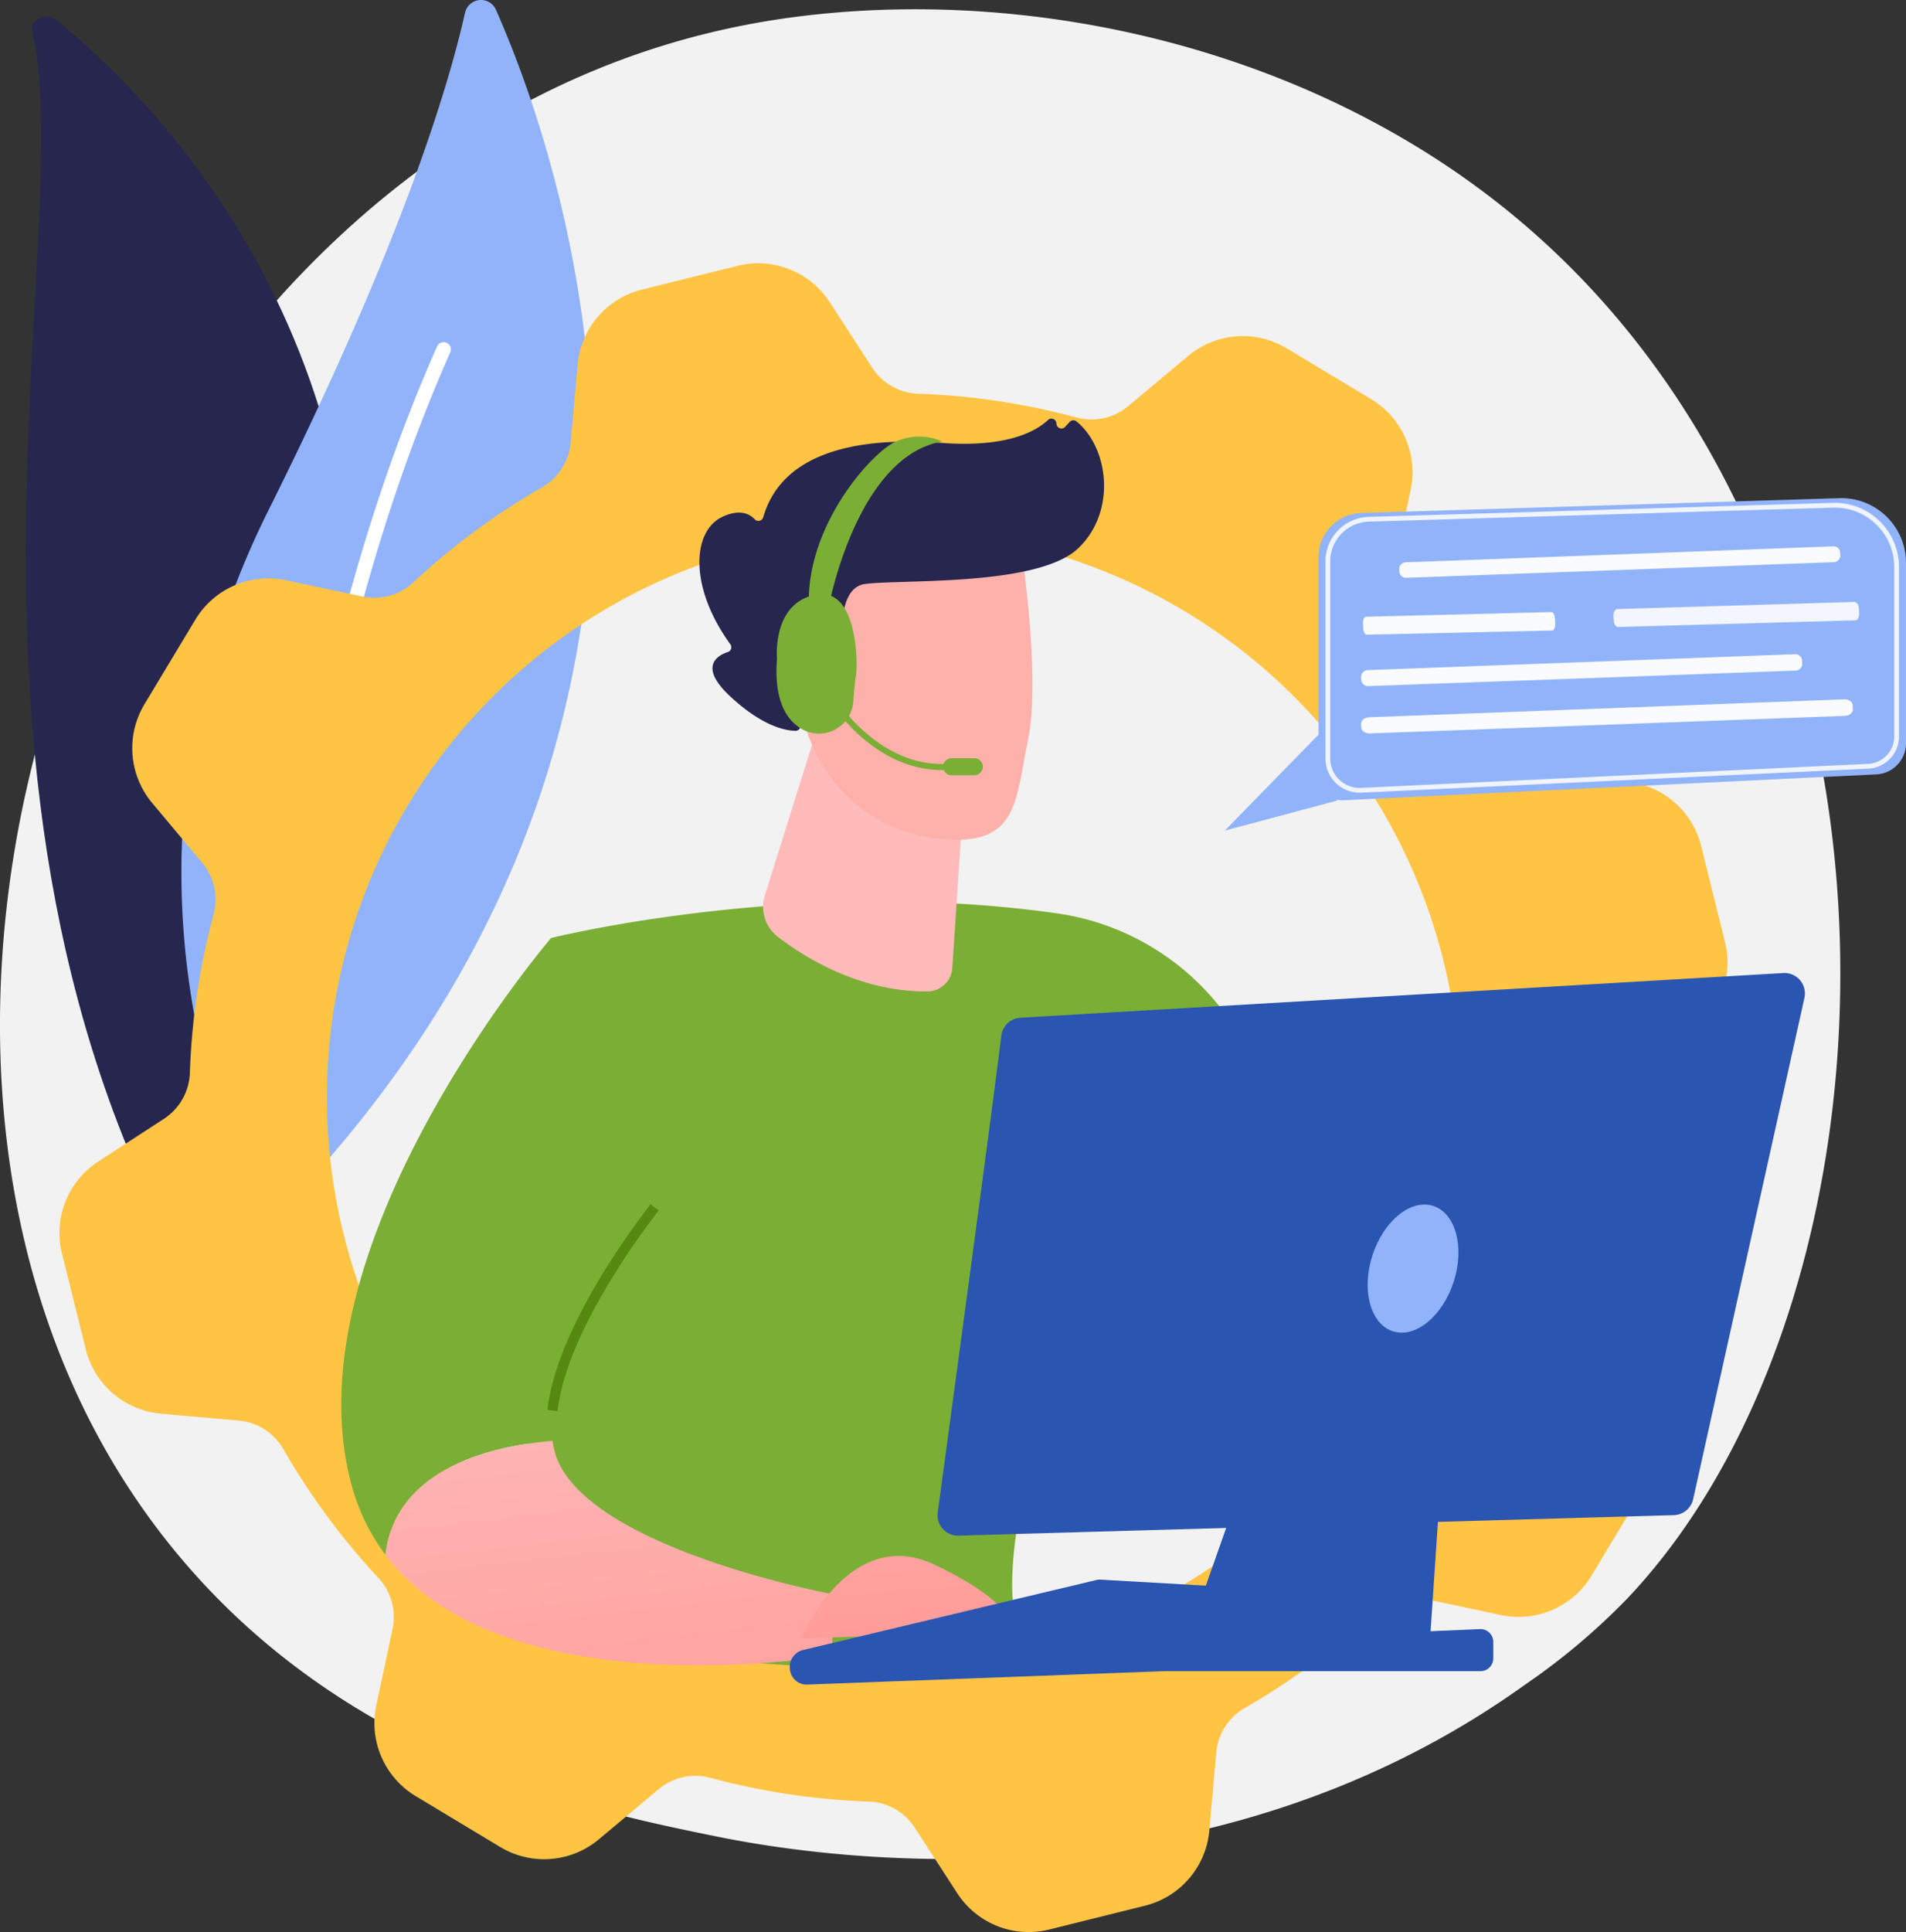 <?xml version="1.0" encoding="utf-8"?>
<svg xmlns="http://www.w3.org/2000/svg" xmlns:xlink="http://www.w3.org/1999/xlink" width="398.561" height="403.833" viewBox="0 0 398.561 403.833">
    <rect x="0" y="0" width="398.561" height="403.833" fill="#333333" stroke="none"/>
    <defs>
        <linearGradient id="a" x1="-2.254" y1="-4.237" x2="-2.279" y2="-5.384" gradientUnits="objectBoundingBox">
            <stop offset="0" stop-color="#febbba"/>
            <stop offset="1" stop-color="#ff928e"/>
        </linearGradient>
        <linearGradient id="b" x1="437.927" y1="-12.897" x2="432.588" y2="-10.581" xlink:href="#a"/>
        <linearGradient id="c" x1=".311" y1="-.394" x2=".746" y2="1.885" xlink:href="#a"/>
        <linearGradient id="d" x1="-.165" y1="-3.58" x2=".749" y2="2.625" xlink:href="#a"/>
    </defs>
    <g data-name=":: img-improve-your-business-communications">
        <path data-name="Path 4385" d="M340.218 334.185a139.143 139.143 0 01-21.286 17.922c-69.44 49.824-151.606 35.3-169.069 31.754-25.787-5.237-75.632-15.361-111.67-57.74-54.521-64.116-46.031-165.129-3.741-231.809 7.735-12.2 48.6-79.893 131.648-90.749 50.262-6.57 108.85 6.681 151.279 42.228 89.065 74.615 82.725 225.352 22.839 288.394z" fill="#f2f2f2"/>
        <g data-name="Group 834" fill="#26264f">
            <path data-name="Path 4386" d="M6.738 6.574c-.582-2.477 2.9-4.124 5.036-2.393 21.668 17.571 73.73 70.187 60.756 162.138-16.279 115.366 11.552 157.462 46.194 183.139 0 0-37.227-21.054-67.16-63.769C-21.926 180.813 17.087 50.619 6.738 6.574z"/>
            <path data-name="Path 4387" d="M23.231 42.625c2.852 12.813 5.409 25.667 7.418 38.586q3.131 19.361 4.884 38.849c1.1 12.987 1.928 25.991 2.109 39.007.25 13.015-.148 26.026-.6 39.088-.368 13.057-.824 26.209.276 39.437a116.911 116.911 0 009.668 38.93c1.414 3.1 2.9 6.186 4.58 9.167 1.617 3.009 3.39 5.957 5.223 8.877a141.006 141.006 0 0012.476 16.772 155.043 155.043 0 0032.673 27.966 3.24 3.24 0 004.092-.511 2.3 2.3 0 00-.509-3.486l-.009-.006c-2.917-2-5.8-4.029-8.574-6.161-1.406-1.047-2.755-2.146-4.127-3.222-1.323-1.12-2.7-2.2-3.979-3.351a140.65 140.65 0 01-35.844-48.056 114.07 114.07 0 01-6.329-18.327 125.59 125.59 0 01-3.165-19.02c-1.183-12.838-.855-25.858-.6-38.916.24-13.061.377-26.188-.112-39.3q-.336-9.831-1.08-19.644c-.226-3.271-.525-6.538-.818-9.8q-.494-4.9-1.059-9.785-2.325-19.551-6.042-38.93c-2.554-12.9-5.5-25.737-9.021-38.452a.794.794 0 00-.945-.5.687.687 0 00-.586.788z" style="mix-blend-mode:soft-light;isolation:isolate"/>
        </g>
        <g data-name="Group 836">
            <g data-name="Group 835">
                <path data-name="Path 4388" d="M60.947 250.82a5.455 5.455 0 01-8.927-1.52c-8.818-19.469-28.774-76.77 4.184-142.783C84.035 50.772 93.829 17.9 97.241 2.669a3.42 3.42 0 016.467-.629c14.698 33.318 53.507 146.64-42.761 248.78z" fill="#91b3fa"/>
                <path data-name="Path 4389" d="M56.12 248.768a1.515 1.515 0 01-1.781-1.512c.014-.947 1.857-95.579 37.054-174.837a1.512 1.512 0 112.764 1.228c-34.94 78.681-36.779 172.715-36.794 173.655a1.513 1.513 0 01-1.243 1.466z" fill="#fff" style="mix-blend-mode:soft-light;isolation:isolate"/>
            </g>
        </g>
        <g data-name="Group 846" transform="translate(12.423 55.03)">
            <g data-name="Group 841">
                <g data-name="Group 837" fill="#ffc444">
                    <path data-name="Path 4390" d="M328.2 237.04l-10.519-12.566a13.551 13.551 0 01-2.643-12.247 144.7 144.7 0 004.89-32.639 13.56 13.56 0 016.127-10.948l13.76-8.931a16.2 16.2 0 006.905-17.5l-4.979-20.032a16.207 16.207 0 00-14.3-12.234l-16.339-1.449a13.561 13.561 0 01-10.539-6.805 144.7 144.7 0 00-19.6-26.553 13.552 13.552 0 01-3.4-12.06l3.412-16.029a16.2 16.2 0 00-7.493-17.258l-17.685-10.644a16.207 16.207 0 00-18.759 1.458l-12.566 10.519a13.551 13.551 0 01-12.247 2.643 144.679 144.679 0 00-32.64-4.89 13.56 13.56 0 01-10.948-6.127l-8.93-13.76a16.206 16.206 0 00-17.5-6.905l-20.031 4.979a16.207 16.207 0 00-12.234 14.3l-1.449 16.339a13.564 13.564 0 01-6.805 10.54 144.676 144.676 0 00-26.553 19.6 13.552 13.552 0 01-12.06 3.4l-16.029-3.412a16.2 16.2 0 00-17.258 7.494L19.144 93.009a16.2 16.2 0 001.458 18.758l10.519 12.566a13.55 13.55 0 012.643 12.247 144.725 144.725 0 00-4.891 32.64 13.56 13.56 0 01-6.126 10.948l-13.76 8.93a16.207 16.207 0 00-6.9 17.5l4.979 20.031a16.207 16.207 0 0014.3 12.234l16.34 1.448a13.563 13.563 0 0110.54 6.806 144.669 144.669 0 0019.6 26.553 13.551 13.551 0 013.4 12.059l-3.412 16.029a16.207 16.207 0 007.494 17.259l17.684 10.644a16.206 16.206 0 0018.759-1.458l12.566-10.519a13.551 13.551 0 0112.247-2.643 144.71 144.71 0 0032.64 4.89 13.561 13.561 0 0110.948 6.127l8.93 13.76a16.207 16.207 0 0017.5 6.905l20.03-4.979a16.207 16.207 0 0012.234-14.3l1.448-16.34a13.562 13.562 0 016.806-10.539 144.686 144.686 0 0026.545-19.601 13.552 13.552 0 0112.06-3.4l16.028 3.412a16.207 16.207 0 0017.259-7.494l10.644-17.685a16.206 16.206 0 00-1.456-18.757zm-205.052 45.994a120.117 120.117 0 11159.887-57.38 120.118 120.118 0 01-159.887 57.38z"/>
                    <path data-name="Path 4391" d="M202.69 348.803a17.819 17.819 0 01-14.941-8.116l-8.93-13.76a11.988 11.988 0 00-9.659-5.4 146.542 146.542 0 01-33-4.944 11.971 11.971 0 00-10.799 2.325l-12.565 10.519a17.818 17.818 0 01-20.616 1.6l-17.685-10.644a17.818 17.818 0 01-8.235-18.968l3.412-16.028a11.972 11.972 0 00-3-10.633 146.471 146.471 0 01-19.82-26.846 11.984 11.984 0 00-9.291-6.007l-16.338-1.449a17.816 17.816 0 01-15.711-13.444L.533 206.977a17.816 17.816 0 017.589-19.236l13.76-8.931a11.982 11.982 0 005.4-9.657 146.566 146.566 0 014.944-33 11.967 11.967 0 00-2.324-10.8l-10.519-12.567a17.818 17.818 0 01-1.6-20.615l10.645-17.686a17.816 17.816 0 0118.965-8.235l16.029 3.411a11.973 11.973 0 0010.632-3 146.531 146.531 0 0126.847-19.819 11.979 11.979 0 006.007-9.289l1.449-16.341a17.819 17.819 0 0113.445-15.71L141.833.523a17.822 17.822 0 0119.236 7.589l8.93 13.76a11.984 11.984 0 009.658 5.4 146.534 146.534 0 0133 4.944 11.965 11.965 0 0010.8-2.324l12.565-10.519a17.818 17.818 0 0120.616-1.6l17.685 10.644a17.816 17.816 0 018.236 18.966l-3.413 16.029a11.974 11.974 0 003 10.632 146.578 146.578 0 0119.82 26.846 11.979 11.979 0 009.29 6.007l16.339 1.449a17.818 17.818 0 0115.711 13.444l4.979 20.033a17.812 17.812 0 01-7.588 19.233l-13.76 8.931a11.986 11.986 0 00-5.4 9.658 146.547 146.547 0 01-4.944 33 11.97 11.97 0 002.324 10.8l10.514 12.563a17.817 17.817 0 011.6 20.616l-10.642 17.684a17.808 17.808 0 01-18.968 8.235l-16.028-3.412a11.973 11.973 0 00-10.631 3 146.566 146.566 0 01-26.848 19.821 11.977 11.977 0 00-6.006 9.29l-1.449 16.34a17.819 17.819 0 01-13.445 15.711l-20.031 4.979a17.812 17.812 0 01-4.293.531zm-69.7-35.846a15.371 15.371 0 014.007.532 143.349 143.349 0 0032.278 4.836 15.2 15.2 0 0112.238 6.857l8.93 13.76a14.6 14.6 0 0015.77 6.222l20.031-4.979a14.608 14.608 0 0011.023-12.881l1.449-16.34a15.19 15.19 0 017.6-11.787 143.356 143.356 0 0026.258-19.385 15.186 15.186 0 0113.487-3.794l16.028 3.412a14.613 14.613 0 0015.551-6.752l10.644-17.685a14.608 14.608 0 00-1.314-16.9l-10.519-12.565a15.182 15.182 0 01-2.961-13.694 143.371 143.371 0 004.836-32.277 15.19 15.19 0 016.857-12.238l13.76-8.931a14.606 14.606 0 006.221-15.769l-4.979-20.033a14.609 14.609 0 00-12.882-11.022l-16.339-1.449a15.189 15.189 0 01-11.788-7.6 143.374 143.374 0 00-19.385-26.259 15.185 15.185 0 01-3.794-13.487l3.412-16.029a14.6 14.6 0 00-6.752-15.549l-17.685-10.644a14.608 14.608 0 00-16.9 1.314L225.507 32.36a15.175 15.175 0 01-13.694 2.961 143.327 143.327 0 00-32.278-4.836 15.194 15.194 0 01-12.238-6.857l-8.93-13.76a14.6 14.6 0 00-15.771-6.221l-20.035 4.971a14.607 14.607 0 00-11.023 12.88l-1.449 16.34a15.191 15.191 0 01-7.6 11.787 143.315 143.315 0 00-26.258 19.383 15.169 15.169 0 01-13.488 3.794L46.715 69.39a14.606 14.606 0 00-15.549 6.752L20.521 93.828a14.608 14.608 0 001.313 16.9l10.519 12.567a15.18 15.18 0 012.961 13.693 143.333 143.333 0 00-4.836 32.278 15.189 15.189 0 01-6.857 12.238l-13.759 8.929a14.612 14.612 0 00-6.222 15.772l4.979 20.03A14.609 14.609 0 0021.5 237.258l16.339 1.449a15.2 15.2 0 0111.789 7.6 143.315 143.315 0 0019.385 26.259 15.184 15.184 0 013.794 13.488l-3.412 16.028a14.607 14.607 0 006.751 15.551l17.685 10.645a14.606 14.606 0 0016.9-1.315l12.566-10.519a15.087 15.087 0 019.689-3.488zm41.229-16.843a121.008 121.008 0 01-51.75-11.63 121.743 121.743 0 1151.75 11.63zm-50.381-14.531a118.513 118.513 0 10-56.613-157.752 118.649 118.649 0 0056.608 157.752z"/>
                </g>
                <g data-name="Group 840">
                    <path data-name="Path 4392" d="M102.808 141.037s51.535-12.928 105.987-5.132a52.94 52.94 0 0137.157 24.191c14.9 23.574 35.958 65.583 31.5 109.4l-23.381 5.781s-16.159-51.994-34.345-73.155c0 0-21.539 49.1-20.449 76.055q.046 1.142.147 2.231c2.472 26.377-103.391 4.922-103.391 4.922z" fill="#7bae35"/>
                    <path data-name="Path 4393" d="M2771.747 486.805l-10.972 34.949a7.933 7.933 0 002.544 8.7c5.873 4.523 17.48 11.724 31.663 11.517a5.235 5.235 0 004.958-4.97l3.9-58.414z" transform="translate(-2613.225 -389.78)" fill="url(#a)"/>
                    <g data-name="Group 838">
                        <path data-name="Path 4394" d="M201.005 58.723s4.262 27.523 1.578 40.676-2.1 22.3-17.775 20.971-26.34-12.113-29.788-26.823c0 0-5.49-22.714-.945-30.23s46.93-4.594 46.93-4.594z" fill="#feb1aa"/>
                        <path data-name="Path 4395" d="M162.582 85.608l1.895.5s-3.6-18.066 4-19.077 36.229.587 44.626-7.514c8.094-7.81 6.208-21.142-.451-26.484a1.043 1.043 0 00-1.408.137l-.935 1.018a1.052 1.052 0 01-1.827-.686 1.048 1.048 0 00-1.752-.759c-2.552 2.412-8.644 5.824-22.31 4.8-19.392-1.446-33.584 2.827-37.243 15.529a1.053 1.053 0 01-1.8.42c-1.147-1.191-3.229-2.155-6.794-.467-6.2 2.936-7.033 14.558 1.706 26.595a1.047 1.047 0 01-.477 1.619c-2.363.784-6.193 3.119.508 9.335 6.854 6.357 11.7 7.133 13.6 7.145a1.053 1.053 0 001.048-.851l2.276-11.511a1.053 1.053 0 011.3-.814z" fill="#26264f"/>
                        <path data-name="Path 4396" d="M2779.207 461.748s.044-16.854-8.192-14.289-.974 18.642 4.558 20.726z" transform="translate(-2616.782 -373.649)" fill="url(#b)"/>
                    </g>
                    <g data-name="Group 839">
                        <path data-name="Path 4397" d="M103.128 246.142c-2.283-16.12 14.411-39.816 21.316-48.808a14.943 14.943 0 003.108-8.959c.2-22.83-9.385-37.492-24.743-47.337 0 0-55.745 64.945-41.551 114.9a42.014 42.014 0 006.915 14c2.236-18.822 23.992-22.928 34.955-23.796z" fill="#7bae35"/>
                        <path data-name="Path 4398" d="M104.167 239.906l-2.124-.242c1.8-15.809 15.672-35.324 21.552-42.982l1.7 1.3c-5.775 7.518-19.387 26.647-21.128 41.924z" fill="#568812"/>
                        <path data-name="Path 4399" d="M2633.279 804.5a18.72 18.72 0 01-.437-2.232c-10.964.869-32.719 4.975-34.956 23.8 24.877 32.9 93.446 21.031 93.446 21.031V834.3s-52.661-9.786-58.053-29.8z" transform="translate(-2529.715 -556.13)" fill="url(#c)"/>
                    </g>
                    <path data-name="Path 4400" d="M2776.569 869s10.125-23.89 27.964-15.416 16.438 14.019 16.438 14.019z" transform="translate(-2621.543 -581.568)" fill="url(#d)"/>
                    <path data-name="Path 4401" d="M152.751 293.723a3.489 3.489 0 003.495 3.36l92.443-3.474a3.435 3.435 0 003.114-2.557l2.683-9.249a3.626 3.626 0 00-3.052-4.73l-33.711-1.929a3.125 3.125 0 00-.912.081l-61.416 14.651a3.623 3.623 0 00-2.644 3.847z" fill="#2a55b1"/>
                    <path data-name="Path 4402" d="M214.718 289.018l2.544-11.853 34.627 1.652-2.278 9.834z" fill="#2a55b1"/>
                    <path data-name="Path 4403" d="M196.965 161.44c-1.959 16.013-10.776 81.075-13.3 99.665a4.267 4.267 0 004.358 4.838l149.557-4.279a4.274 4.274 0 004.051-3.346l23.265-104.773a4.274 4.274 0 00-4.423-5.193l-159.517 9.343a4.27 4.27 0 00-3.991 3.745z" fill="#2a55b1"/>
                    <path data-name="Path 4404" d="M257.083 227.144l-22.1 62.736 51.4 1.09 4.28-63.449a4.931 4.931 0 00-5.246-5.252l-24 1.594a4.93 4.93 0 00-4.334 3.281z" fill="#2a55b1"/>
                    <path data-name="Path 4405" d="M214.142 290.773a2.669 2.669 0 002.536 3.5h80.489a2.67 2.67 0 002.67-2.67v-3.452a2.669 2.669 0 00-2.784-2.667l-80.49 3.452a2.669 2.669 0 00-2.421 1.837z" fill="#2a55b1"/>
                </g>
            </g>
            <g data-name="Group 845">
                <g data-name="Group 843">
                    <g data-name="Group 842">
                        <path data-name="Path 4407" d="M186.331 105.869c-16.608 1.255-26.262-15.919-26.358-16.093l1.113-.612c.092.166 9.363 16.631 25.149 15.438z" fill="#7bae35"/>
                    </g>
                    <path data-name="Path 4408" d="M193.099 105.227a1.782 1.782 0 01-1.782 1.782h-4.752a1.783 1.783 0 01-1.782-1.782 1.783 1.783 0 011.782-1.782h4.752a1.782 1.782 0 011.782 1.782z" fill="#7bae35"/>
                </g>
                <g data-name="Group 844" fill="#7bae35">
                    <path data-name="Path 4409" d="M161.114 70.722s5.961-30.575 23.523-33.46a11.877 11.877 0 00-10.159.212c-5.185 2.716-18.29 17.6-17.756 34 3.565 1.289 4.392-.752 4.392-.752z"/>
                    <path data-name="Path 4410" d="M158.062 69.279c-9.13 1.852-8.008 13.4-8.008 13.4-.658 8.379 1.788 12.533 4.922 14.512a7.214 7.214 0 0011.04-5.572c.169-2.28.362-4.448.531-5.218.41-1.866.646-18.976-8.485-17.122z"/>
                </g>
                <path data-name="Path 4411" d="M158.902 72.198a4.149 4.149 0 00-4.527 2.444c-5.457 12.641 1.243 20.864 4.532 21.035 3.467.181 3.4-16.5 2.66-20.772a3.046 3.046 0 00-2.665-2.707z" fill="#7bae35"/>
            </g>
            <ellipse data-name="Ellipse 1061" cx="13.765" cy="8.931" rx="13.765" ry="8.931" transform="rotate(-72.158 286.476 -75.256)" fill="#91b3fa"/>
        </g>
        <g data-name="Group 847">
            <path data-name="Path 4412" d="M275.712 153.56l-19.6 20.051 23.512-6.281z" fill="#91b3fa"/>
            <path data-name="Path 4413" d="M392.345 161.863l-111.378 5.405a5.012 5.012 0 01-5.255-5.007v-45.825a9.219 9.219 0 018.934-9.214l100.381-3.107a13.535 13.535 0 0113.535 13.535v37.686a6.533 6.533 0 01-6.217 6.527z" fill="#91b3fa"/>
            <path data-name="Path 4414" d="M390.591 160.161l-105.969 5.019a6.645 6.645 0 01-6.959-6.638v-41.3a8.812 8.812 0 018.65-8.706l97.19-2.935a12.95 12.95 0 0113.1 12.789v35.605a6.241 6.241 0 01-6.012 6.166z" fill="#91b3fa" stroke="#fff" stroke-miterlimit="10" opacity=".85"/>
            <path data-name="Path 4415" d="M383.176 114.198l-89.06 3.334a1.438 1.438 0 00-1.534 1.292l.033.783a1.432 1.432 0 001.615 1.157l89.063-3.252a1.438 1.438 0 001.536-1.292l-.037-.864a1.433 1.433 0 00-1.616-1.158z" fill="#fff" opacity=".94"/>
            <path data-name="Path 4416" d="M375.209 136.744l-89.061 3.316a1.45 1.45 0 00-1.532 1.335l.034.811a1.445 1.445 0 001.617 1.2l89.064-3.232a1.451 1.451 0 001.534-1.335l-.039-.895a1.445 1.445 0 00-1.617-1.2z" fill="#fff" opacity=".94"/>
            <path data-name="Path 4417" d="M385.614 146.172l-99.283 3.748c-.975.037-1.744.646-1.713 1.356l.035.819c.03.7.832 1.241 1.8 1.205l99.287-3.664c.976-.036 1.746-.645 1.716-1.356l-.038-.9c-.035-.702-.838-1.24-1.804-1.208z" fill="#fff" opacity=".94"/>
            <path data-name="Path 4418" d="M324.42 127.935l-38.784.978c-.381.009-.66.66-.622 1.45l.044.91c.038.782.373 1.4.749 1.4l38.789-.885c.381-.009.661-.66.622-1.45l-.049-1c-.036-.789-.371-1.413-.749-1.403z" fill="#fff" opacity=".94"/>
            <path data-name="Path 4419" d="M387.77 125.816l-49.565 1.482c-.486.015-.851.669-.811 1.459l.045.91c.04.781.459 1.4.941 1.387l49.572-1.389c.488-.014.852-.669.813-1.459l-.05-1c-.042-.785-.463-1.408-.945-1.39z" fill="#f8faff" opacity=".94"/>
        </g>
    </g>
</svg>
